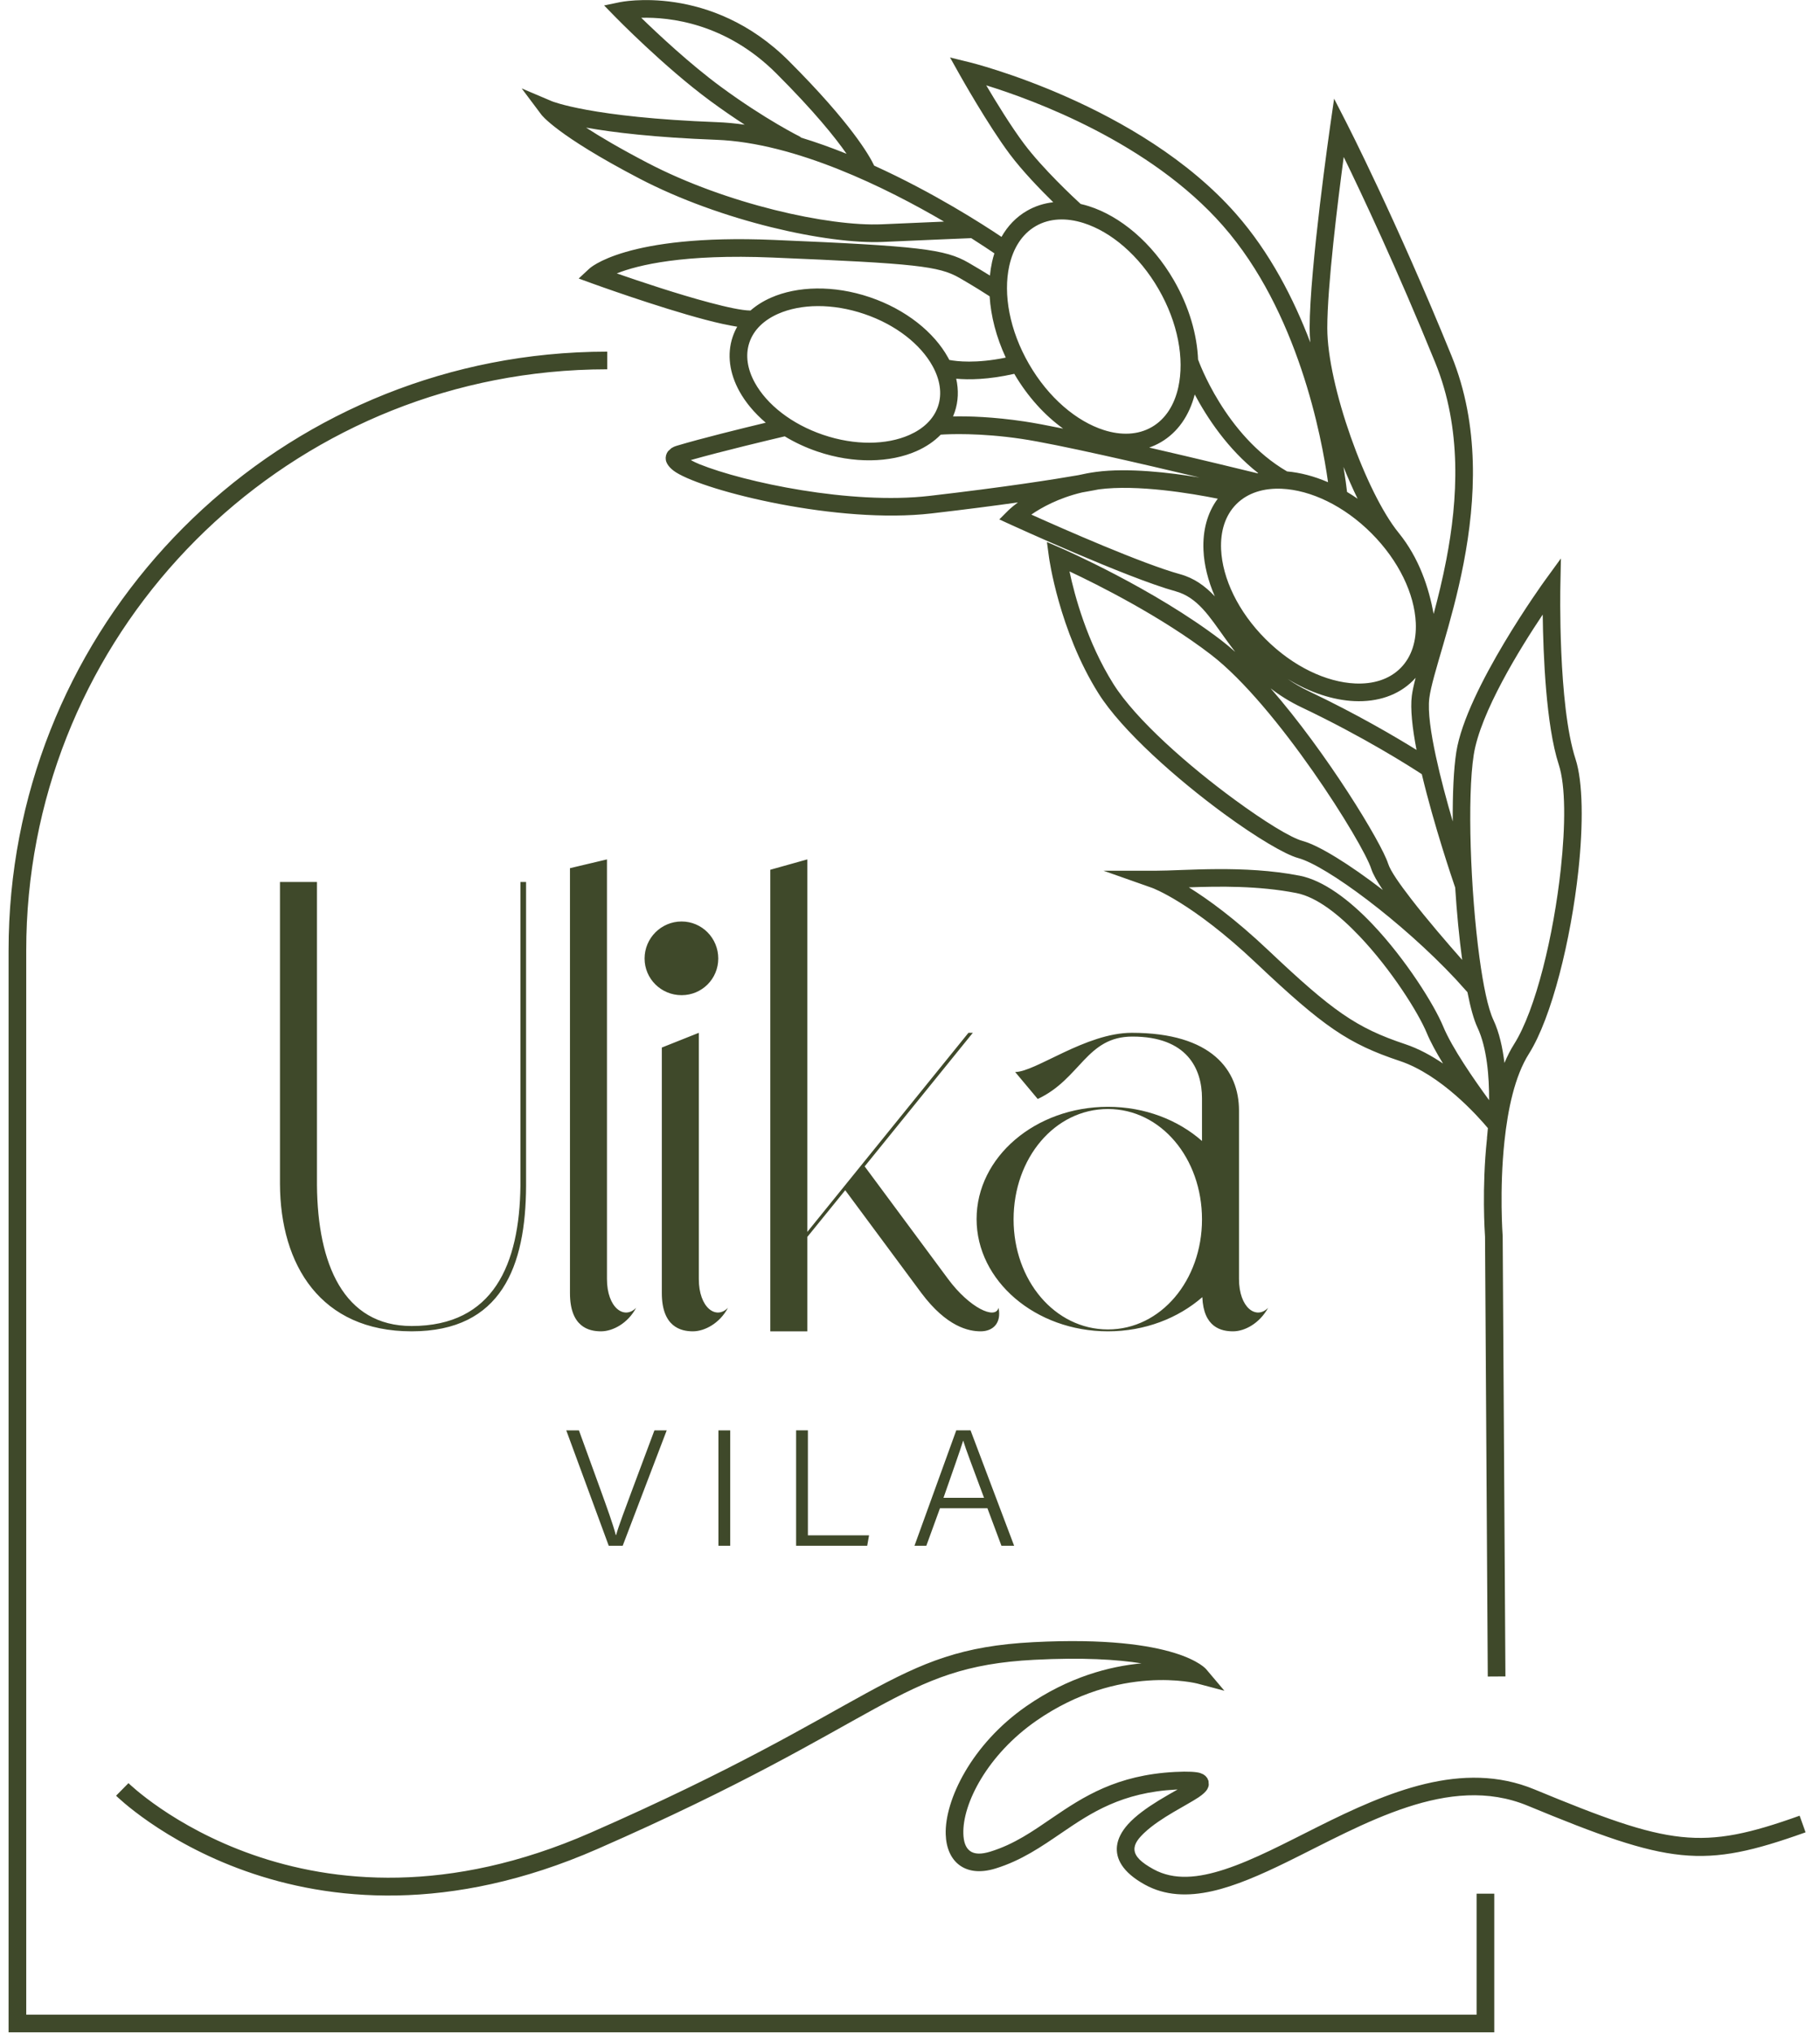 <svg xmlns="http://www.w3.org/2000/svg" xmlns:xlink="http://www.w3.org/1999/xlink" xmlns:serif="http://www.serif.com/" width="100%" height="100%" viewBox="0 0 985 1100" xml:space="preserve" style="fill-rule:evenodd;clip-rule:evenodd;stroke-linejoin:round;stroke-miterlimit:2;">    <g transform="matrix(4.494,0,0,4.494,151.522,556.985)">        <path d="M86.035,-93.435C85.452,-93.834 84.497,-94.475 83.246,-95.266C82.178,-95.222 78.143,-95.057 72.594,-94.81C65.963,-94.516 53.138,-97.296 43.265,-102.454C33.239,-107.69 31.477,-110.136 31.477,-110.136L29.109,-113.294L32.742,-111.753C32.742,-111.753 37.431,-109.8 52.622,-109.232C53.721,-109.191 54.838,-109.085 55.967,-108.923C54.707,-109.739 53.3,-110.699 51.806,-111.799C46.246,-115.896 40.391,-121.895 40.391,-121.895L39.037,-123.283L40.935,-123.678C40.935,-123.678 51.88,-126 61.291,-116.589C68.759,-109.121 70.983,-105.217 71.561,-103.996C78.671,-100.767 84.592,-96.964 86.893,-95.418C87.641,-96.738 88.669,-97.814 89.959,-98.558C90.937,-99.123 92.005,-99.462 93.125,-99.588C91.567,-101.117 89.42,-103.336 87.901,-105.362C85.264,-108.878 81.892,-114.884 81.892,-114.884L80.695,-117.018L83.072,-116.436C83.072,-116.436 103.527,-111.415 115.157,-98.165C119.216,-93.541 122.077,-87.986 124.082,-82.711C124.029,-83.32 124.002,-83.899 124.002,-84.443C124.002,-91.577 126.473,-108.756 126.473,-108.756L126.949,-112.059L128.471,-109.089C128.471,-109.089 134.42,-97.48 141.096,-81.082C144.506,-72.705 144.012,-63.737 142.548,-56.138C141.125,-48.753 138.777,-42.702 138.417,-39.892C138.21,-38.281 138.598,-35.693 139.208,-32.856C139.763,-30.276 140.514,-27.5 141.236,-25.036C141.215,-28.398 141.348,-31.37 141.665,-33.393C142.848,-40.932 152.272,-53.963 152.272,-53.963L154.262,-56.7L154.195,-53.317C154.195,-53.317 153.89,-39.088 156.024,-32.544C156.921,-29.791 156.969,-24.693 156.364,-19.096C155.466,-10.804 153.162,-1.414 150.413,2.932C148.695,5.648 147.869,9.657 147.463,13.482C146.838,19.372 147.247,24.853 147.247,24.853L147.25,24.889L147.581,77.909L145.455,77.922C145.455,77.922 145.134,26.5 145.125,24.976C145.09,24.489 144.733,19.066 145.349,13.258C145.355,13.199 145.362,13.141 145.368,13.083L145.355,13.081C145.355,13.081 145.41,12.636 145.47,11.893C144.272,10.462 139.822,5.461 134.857,3.805C128.644,1.735 125.669,-0.314 117.534,-8.005C109.798,-15.319 105.035,-17.034 105.035,-17.034L99.183,-19.099L105.389,-19.099C108.903,-19.099 116.076,-19.819 122.81,-18.501C125.645,-17.946 128.76,-15.615 131.557,-12.674C135.599,-8.421 139.012,-2.943 140.081,-0.359C141.152,2.229 143.801,6.051 145.615,8.525C145.629,5.73 145.367,2.229 144.213,-0.222C143.773,-1.158 143.367,-2.638 143.006,-4.475C142.782,-4.721 142.269,-5.284 141.579,-6.058C135.091,-12.987 126.016,-19.712 122.618,-20.628C121.055,-21.048 117.597,-23.097 113.725,-25.932C108.027,-30.105 101.388,-35.962 98.557,-40.475C93.805,-48.05 92.617,-56.811 92.617,-56.811L92.363,-58.68L94.093,-57.929C94.093,-57.929 105.217,-53.097 113.416,-46.802C113.947,-46.394 114.489,-45.941 115.038,-45.448C114.605,-46.008 114.197,-46.564 113.804,-47.11C111.954,-49.676 110.521,-52.014 107.856,-52.747C102.022,-54.351 88.019,-60.763 88.019,-60.763L86.63,-61.4L87.711,-62.481C87.711,-62.481 88.105,-62.879 88.878,-63.448C86.048,-63.049 82.584,-62.597 78.457,-62.12C67.206,-60.817 51.32,-64.771 47.688,-67.069C46.883,-67.577 46.537,-68.148 46.47,-68.544L46.451,-68.822L46.493,-69.112L46.594,-69.384L46.739,-69.614L47.151,-69.987C47.311,-70.089 47.522,-70.189 47.792,-70.27C50.74,-71.154 55.639,-72.357 58.503,-73.044C57.147,-74.197 56.067,-75.49 55.327,-76.832C54.137,-78.992 53.809,-81.285 54.521,-83.387C54.665,-83.812 54.847,-84.217 55.066,-84.602C53.977,-84.773 52.662,-85.065 51.243,-85.439C45.38,-86.985 37.607,-89.81 37.607,-89.81L35.975,-90.404L37.246,-91.587C37.246,-91.587 41.571,-95.804 59.427,-95.053C77.015,-94.315 80.109,-93.934 82.918,-92.307C83.969,-91.699 84.832,-91.176 85.5,-90.76C85.553,-91.317 85.637,-91.858 85.752,-92.379C85.832,-92.741 85.926,-93.093 86.035,-93.435ZM62.69,-107.39C64.563,-106.822 66.422,-106.152 68.233,-105.423C66.881,-107.367 64.368,-110.505 59.787,-115.086C53.683,-121.191 46.881,-121.892 43.508,-121.798C45.587,-119.777 49.393,-116.219 53.068,-113.511C58.476,-109.526 62.713,-107.438 62.713,-107.438L62.69,-107.39ZM96.427,-99.38C96.755,-99.306 97.084,-99.217 97.415,-99.112C101.161,-97.926 105.015,-94.758 107.654,-90.188C109.495,-87 110.449,-83.64 110.57,-80.596L110.587,-80.602C110.587,-80.602 113.786,-71.523 121.282,-67.179C122.87,-67.04 124.546,-66.602 126.218,-65.879C125.454,-71.346 122.606,-86.457 113.56,-96.762C104.76,-106.787 90.718,-111.914 85.055,-113.663C86.247,-111.646 88.054,-108.701 89.602,-106.637C91.899,-103.575 95.691,-100.054 96.427,-99.38ZM110.164,-76.445C109.514,-73.911 108.12,-71.872 106.056,-70.68C105.614,-70.424 105.154,-70.215 104.679,-70.051C110.628,-68.681 116.204,-67.323 117.722,-66.952C117.752,-66.959 117.782,-66.966 117.811,-66.973C114.117,-69.869 111.619,-73.707 110.164,-76.445ZM94.317,-72.332C92.108,-73.925 90.047,-76.167 88.431,-78.929C85.293,-78.217 82.933,-78.205 81.439,-78.342C81.744,-76.983 81.698,-75.622 81.261,-74.333C81.2,-74.152 81.132,-73.974 81.057,-73.8C82.934,-73.84 85.898,-73.753 89.632,-73.197C90.812,-73.021 92.437,-72.716 94.317,-72.332ZM87.407,-80.883C86.25,-83.37 85.611,-85.903 85.464,-88.262C84.832,-88.675 83.615,-89.447 81.853,-90.467C80.573,-91.208 79.221,-91.622 76.191,-91.959C72.95,-92.319 67.909,-92.569 59.338,-92.929C48.579,-93.382 43.09,-92.026 40.563,-91.019C43.268,-90.079 47.942,-88.508 51.785,-87.495C53.822,-86.958 55.604,-86.558 56.665,-86.55C57.371,-87.169 58.205,-87.691 59.143,-88.103C62.294,-89.488 66.661,-89.635 71.038,-88.153C75.415,-86.671 78.794,-83.901 80.455,-80.887C80.508,-80.792 80.558,-80.697 80.608,-80.601C81.496,-80.43 83.823,-80.147 87.407,-80.883ZM128.081,-67.722C128.301,-66.381 128.435,-65.344 128.508,-64.707C128.936,-64.453 129.36,-64.18 129.78,-63.889C129.195,-65.088 128.623,-66.379 128.081,-67.722ZM141.53,-17.072C141.215,-17.988 138.969,-24.591 137.512,-30.724C136.047,-31.683 130.484,-35.228 123.017,-38.778C121.596,-39.454 120.374,-40.228 119.303,-41.062C126.067,-33.321 132.66,-22.456 133.456,-19.95C133.739,-19.06 134.842,-17.5 136.21,-15.726C138.132,-13.231 140.597,-10.374 142.374,-8.363C142.013,-11.029 141.725,-14.041 141.53,-17.072ZM136.876,-33.647C136.367,-36.278 136.111,-38.626 136.308,-40.162C136.384,-40.75 136.545,-41.477 136.765,-42.328C136.662,-42.212 136.554,-42.098 136.444,-41.987C134.667,-40.211 132.174,-39.398 129.386,-39.523C126.839,-39.637 124.034,-40.545 121.358,-42.187C122.129,-41.651 122.98,-41.149 123.93,-40.698C129.67,-37.969 134.306,-35.241 136.876,-33.647ZM96.592,-64.647C93.748,-63.972 91.691,-62.815 90.483,-61.981C94.264,-60.282 103.867,-56.048 108.419,-54.797C110.097,-54.335 111.404,-53.386 112.584,-52.138C111.758,-54.027 111.295,-55.923 111.216,-57.692C111.11,-60.059 111.679,-62.212 112.94,-63.895C109.759,-64.533 103.25,-65.63 98.61,-65.019C98.433,-64.983 97.768,-64.852 96.592,-64.647ZM60.788,-71.402C59.099,-71.005 53.296,-69.627 49.472,-68.544C49.79,-68.374 50.155,-68.195 50.514,-68.05C55.915,-65.873 68.768,-63.138 78.212,-64.232C87.415,-65.297 93.294,-66.232 96.158,-66.73C96.834,-66.888 97.55,-67.022 98.304,-67.123C102.117,-67.631 107.145,-67.043 110.747,-66.447C103.839,-68.091 93.614,-70.454 89.319,-71.094C84.254,-71.848 80.51,-71.67 79.577,-71.606C78.785,-70.792 77.791,-70.122 76.639,-69.616C73.488,-68.231 69.121,-68.084 64.745,-69.566C63.31,-70.052 61.983,-70.676 60.788,-71.402ZM79.934,-71.999C79.911,-71.972 79.888,-71.945 79.865,-71.918C79.877,-71.928 79.886,-71.937 79.892,-71.943C79.907,-71.962 79.921,-71.98 79.934,-71.999ZM104.993,-72.521C106.67,-73.489 107.724,-75.215 108.187,-77.317C108.937,-80.72 108.152,-85.073 105.812,-89.125C103.473,-93.178 100.095,-96.034 96.773,-97.086C94.721,-97.735 92.699,-97.685 91.022,-96.717C89.345,-95.749 88.291,-94.022 87.828,-91.921C87.078,-88.518 87.863,-84.165 90.202,-80.113C92.542,-76.06 95.92,-73.204 99.242,-72.152C101.293,-71.503 103.316,-71.552 104.993,-72.521ZM138.937,-50.021C139.475,-52.025 140.013,-54.217 140.46,-56.541C141.854,-63.772 142.372,-72.309 139.127,-80.281C134.533,-91.565 130.285,-100.568 128.107,-105.04C127.395,-99.714 126.128,-89.511 126.128,-84.443C126.128,-77.543 130.794,-64.613 134.714,-59.796C137.214,-56.723 138.358,-53.144 138.937,-50.021ZM132.817,-16.782C132.119,-17.822 131.622,-18.704 131.43,-19.306C130.438,-22.427 120.065,-39.015 112.121,-45.116C106.122,-49.721 98.519,-53.523 95.082,-55.14C95.693,-52.255 97.191,-46.652 100.358,-41.605C103.082,-37.263 109.499,-31.662 114.981,-27.648C118.562,-25.025 121.725,-23.069 123.171,-22.68C125.092,-22.162 128.769,-19.897 132.817,-16.782ZM79.248,-75.014C79.775,-76.571 79.475,-78.262 78.593,-79.861C77.147,-82.486 74.167,-84.849 70.356,-86.139C66.545,-87.43 62.742,-87.363 59.999,-86.157C58.327,-85.422 57.062,-84.262 56.535,-82.705C56.008,-81.148 56.307,-79.458 57.189,-77.858C58.636,-75.234 61.615,-72.87 65.426,-71.58C69.238,-70.289 73.04,-70.356 75.784,-71.562C77.455,-72.297 78.721,-73.458 79.248,-75.014ZM79.973,-97.258C73.097,-101.284 62.095,-106.75 52.542,-107.108C45.098,-107.386 40.085,-108.001 36.866,-108.572C38.529,-107.491 40.899,-106.088 44.249,-104.338C53.763,-99.368 66.11,-96.65 72.5,-96.934C75.515,-97.068 78.083,-97.178 79.973,-97.258ZM134.94,-43.491C136.31,-44.86 136.881,-46.8 136.784,-48.95C136.628,-52.432 134.744,-56.433 131.435,-59.742C128.126,-63.051 124.125,-64.935 120.643,-65.091C118.494,-65.188 116.553,-64.616 115.184,-63.247C113.815,-61.878 113.243,-59.937 113.34,-57.788C113.496,-54.306 115.38,-50.305 118.689,-46.996C121.998,-43.687 125.999,-41.803 129.481,-41.647C131.631,-41.55 133.571,-42.121 134.94,-43.491ZM147.463,4.045C147.802,3.234 148.185,2.477 148.617,1.795C151.25,-2.368 153.39,-11.381 154.25,-19.325C154.816,-24.552 154.841,-29.314 154.002,-31.885C152.464,-36.603 152.131,-45.18 152.071,-49.942C149.337,-45.859 144.565,-38.16 143.765,-33.063C142.965,-27.962 143.367,-16.631 144.457,-8.624C144.912,-5.29 145.47,-2.544 146.137,-1.127C146.834,0.354 147.239,2.187 147.463,4.045ZM109.454,-17.1C111.738,-15.684 114.995,-13.331 118.995,-9.55C126.774,-2.195 129.588,-0.192 135.529,1.788C137.112,2.316 138.65,3.154 140.065,4.114C139.262,2.803 138.56,1.526 138.116,0.454C137.103,-1.996 133.848,-7.177 130.016,-11.209C127.562,-13.79 124.89,-15.927 122.401,-16.414C117.848,-17.306 113.09,-17.231 109.454,-17.1ZM0,18.613L0,-17.745L4.456,-17.745L4.456,18.764C4.531,28.203 7.627,35.717 15.857,35.717C25.75,35.717 28.846,28.24 28.958,18.84L28.958,-17.745L29.638,-17.745L29.638,18.84C29.601,28.505 26.693,36.358 15.857,36.358C4.908,36.358 0.038,28.391 0,18.613ZM42.891,33.526C41.91,35.377 40.097,36.358 38.662,36.358C37.189,36.358 34.924,35.83 34.924,31.752L34.924,-19.407L39.379,-20.464L39.379,30.053C39.379,33.526 41.456,34.999 42.891,33.526ZM53.953,33.526C52.972,35.377 51.159,36.358 49.724,36.358C48.29,36.358 45.987,35.83 45.987,31.752L45.987,2.19L50.442,0.415L50.442,30.053C50.442,33.526 52.518,34.999 53.953,33.526ZM48.365,-4.116C45.911,-4.116 43.91,-6.079 43.91,-8.533C43.91,-10.987 45.911,-12.989 48.365,-12.989C50.82,-12.989 52.783,-10.987 52.783,-8.533C52.783,-6.079 50.82,-4.116 48.365,-4.116ZM84.384,36.358C82.949,36.358 80.306,35.83 77.249,31.752L68.073,19.368L63.506,24.994L63.506,36.358L59.051,36.358L59.051,-19.218L63.506,-20.464L63.506,24.39L82.912,0.415L83.441,0.415L70.414,16.499L80.457,30.053C83.025,33.526 86.159,34.999 86.536,33.526C86.914,35.377 85.857,36.358 84.384,36.358ZM119.005,33.526C117.986,35.377 116.212,36.358 114.777,36.358C113.38,36.358 111.228,35.905 111.078,32.243C108.17,34.773 104.168,36.358 99.712,36.358C90.991,36.358 83.893,30.28 83.893,22.842C83.893,15.366 90.991,9.325 99.712,9.325C104.168,9.325 108.17,10.911 111.039,13.44L111.039,8.305C111.039,4.719 109.227,0.868 102.658,0.868C97.108,0.868 96.428,5.965 91.255,8.381L88.537,5.134C90.991,5.134 97.032,0.415 102.582,0.415C112.247,0.415 115.495,4.945 115.495,9.778L115.495,30.053C115.495,33.526 117.571,34.999 119.005,33.526ZM111.039,22.88C111.039,15.517 106.094,9.59 99.712,9.59C93.294,9.59 88.349,15.517 88.349,22.88C88.349,30.204 93.294,36.131 99.712,36.131C106.094,36.131 111.039,30.204 111.039,22.88ZM108.101,91.524C108.035,91.526 107.969,91.529 107.903,91.532C101.387,91.867 97.686,94.324 94.197,96.703C91.694,98.411 89.288,100.076 86.17,101.036C84.242,101.629 82.797,101.356 81.812,100.618C80.818,99.872 80.228,98.59 80.175,96.925C80.042,92.837 83.264,86.091 89.881,81.496C94.964,77.966 99.917,76.692 103.749,76.336C100.817,75.867 96.663,75.606 90.831,75.907C82.633,76.331 78.254,78.179 71.646,81.783C64.865,85.481 55.8,90.992 38.251,98.678C2.511,114.334 -19.738,92.271 -19.738,92.271L-18.245,90.758C-18.245,90.758 3.116,111.748 37.398,96.731C54.861,89.082 63.88,83.597 70.628,79.917C77.547,76.143 82.138,74.228 90.721,73.784C108.264,72.877 111.553,77.053 111.553,77.053L113.734,79.632L110.469,78.767C110.469,78.767 101.064,76.319 91.094,83.242C85.21,87.328 82.182,93.221 82.299,96.856C82.329,97.765 82.545,98.51 83.088,98.917C83.641,99.332 84.462,99.337 85.545,99.004C88.446,98.111 90.67,96.536 92.999,94.947C96.761,92.382 100.767,89.77 107.794,89.409C109.414,89.326 110.369,89.398 110.826,89.541L111.19,89.695L111.456,89.888L111.671,90.145L111.824,90.492L111.855,90.98L111.798,91.223L111.67,91.501C111.522,91.752 111.181,92.093 110.654,92.448C109.224,93.412 106.014,94.921 104.111,96.722C103.405,97.39 102.849,98.059 102.91,98.804C102.974,99.592 103.706,100.3 105.179,101.114C107.683,102.498 110.598,102.18 113.802,101.13C117.275,99.991 121.059,97.977 125.024,95.994C133.328,91.842 142.401,87.923 151.08,91.514C167.472,98.297 171.141,98.918 183.012,94.679L183.727,96.681C171.292,101.122 167.438,100.584 150.267,93.478C145.475,91.495 140.56,92.076 135.744,93.655C130.729,95.299 125.82,98.024 121.244,100.264C118.084,101.81 115.075,103.128 112.295,103.756C109.312,104.429 106.574,104.314 104.151,102.975C101.39,101.449 100.636,99.791 100.801,98.332C100.903,97.438 101.374,96.55 102.12,95.72C103.052,94.681 104.429,93.707 105.808,92.857C106.61,92.363 107.412,91.916 108.101,91.524ZM39.416,-81.6L39.416,-79.474C37.061,-79.474 34.734,-79.358 32.438,-79.13C-2.931,-75.629 -30.558,-45.79 -30.558,-9.501L-30.557,118.632L144.111,118.632L144.111,104.07L146.237,104.07L146.237,120.758L-32.683,120.758L-32.683,-9.501C-32.683,-46.894 -4.216,-77.638 32.229,-81.246C34.593,-81.48 36.99,-81.6 39.416,-81.6ZM39.594,62.178L34.479,48.282L36.004,48.282L38.59,55.395C39.338,57.47 40.14,59.671 40.442,60.887L40.482,60.887C40.777,59.807 41.656,57.499 42.409,55.469L45.095,48.282L46.575,48.282L41.273,62.178L39.594,62.178ZM52.803,48.282L54.223,48.282L54.223,62.178L52.803,62.178L52.803,48.282ZM62.158,48.281L63.577,48.281L63.577,60.92L70.944,60.92L70.72,62.177L62.158,62.177L62.158,48.281ZM79.483,57.661L77.839,62.178L76.413,62.178L81.445,48.281L83.166,48.281L88.415,62.178L86.886,62.178L85.199,57.661L79.483,57.661ZM84.79,56.403C83.343,52.49 82.578,50.525 82.29,49.535L82.27,49.535C81.932,50.644 81.074,53.055 79.907,56.403L84.79,56.403Z" style="fill:rgb(63,73,42);"></path>    </g></svg>